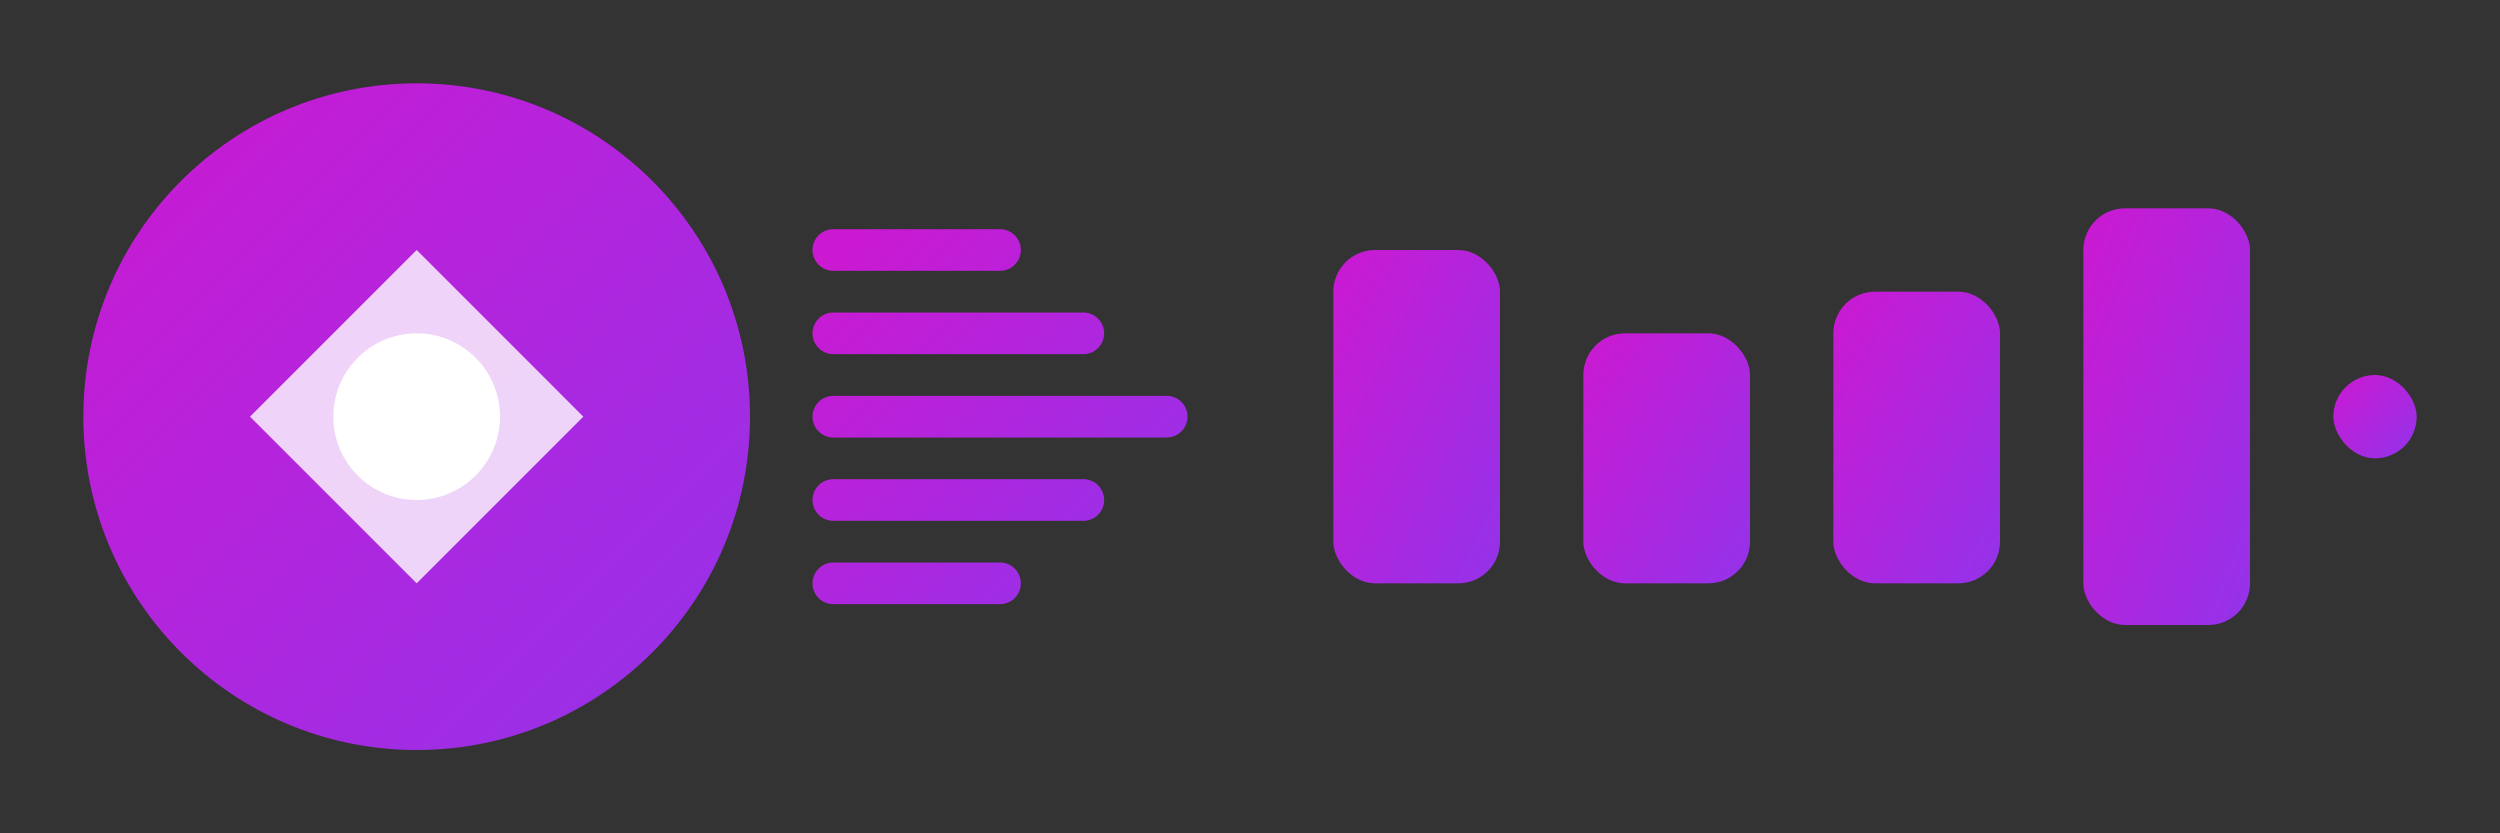 <svg width="120" height="40" viewBox="0 0 120 40" fill="none" xmlns="http://www.w3.org/2000/svg">
  <rect x="0" y="0" width="120" height="40" fill="#333333" stroke="none"/>
  <!-- Abstract geometric logo representing balance and motion -->
  <defs>
    <linearGradient id="logoGradient" x1="0%" y1="0%" x2="100%" y2="100%">
      <stop offset="0%" style="stop-color:#cb19d1;stop-opacity:1" />
      <stop offset="100%" style="stop-color:#9333ea;stop-opacity:1" />
    </linearGradient>
  </defs>
  
  <!-- Main circular element representing equilibrium -->
  <circle cx="20" cy="20" r="16" fill="url(#logoGradient)" stroke="none"/>
  
  <!-- Inner geometric shapes representing movement and balance -->
  <path d="M12 20 L20 12 L28 20 L20 28 Z" fill="white" opacity="0.8"/>
  <circle cx="20" cy="20" r="4" fill="white"/>
  
  <!-- Motion lines representing dynamics -->
  <path d="M40 12 L48 12 M40 16 L52 16 M40 20 L56 20 M40 24 L52 24 M40 28 L48 28" 
        stroke="url(#logoGradient)" stroke-width="2" stroke-linecap="round"/>
  
  <!-- Text element (abstract geometric representation) -->
  <rect x="64" y="12" width="8" height="16" fill="url(#logoGradient)" rx="2"/>
  <rect x="76" y="16" width="8" height="12" fill="url(#logoGradient)" rx="2"/>
  <rect x="88" y="14" width="8" height="14" fill="url(#logoGradient)" rx="2"/>
  <rect x="100" y="10" width="8" height="20" fill="url(#logoGradient)" rx="2"/>
  <rect x="112" y="18" width="4" height="4" fill="url(#logoGradient)" rx="2"/>
</svg>

